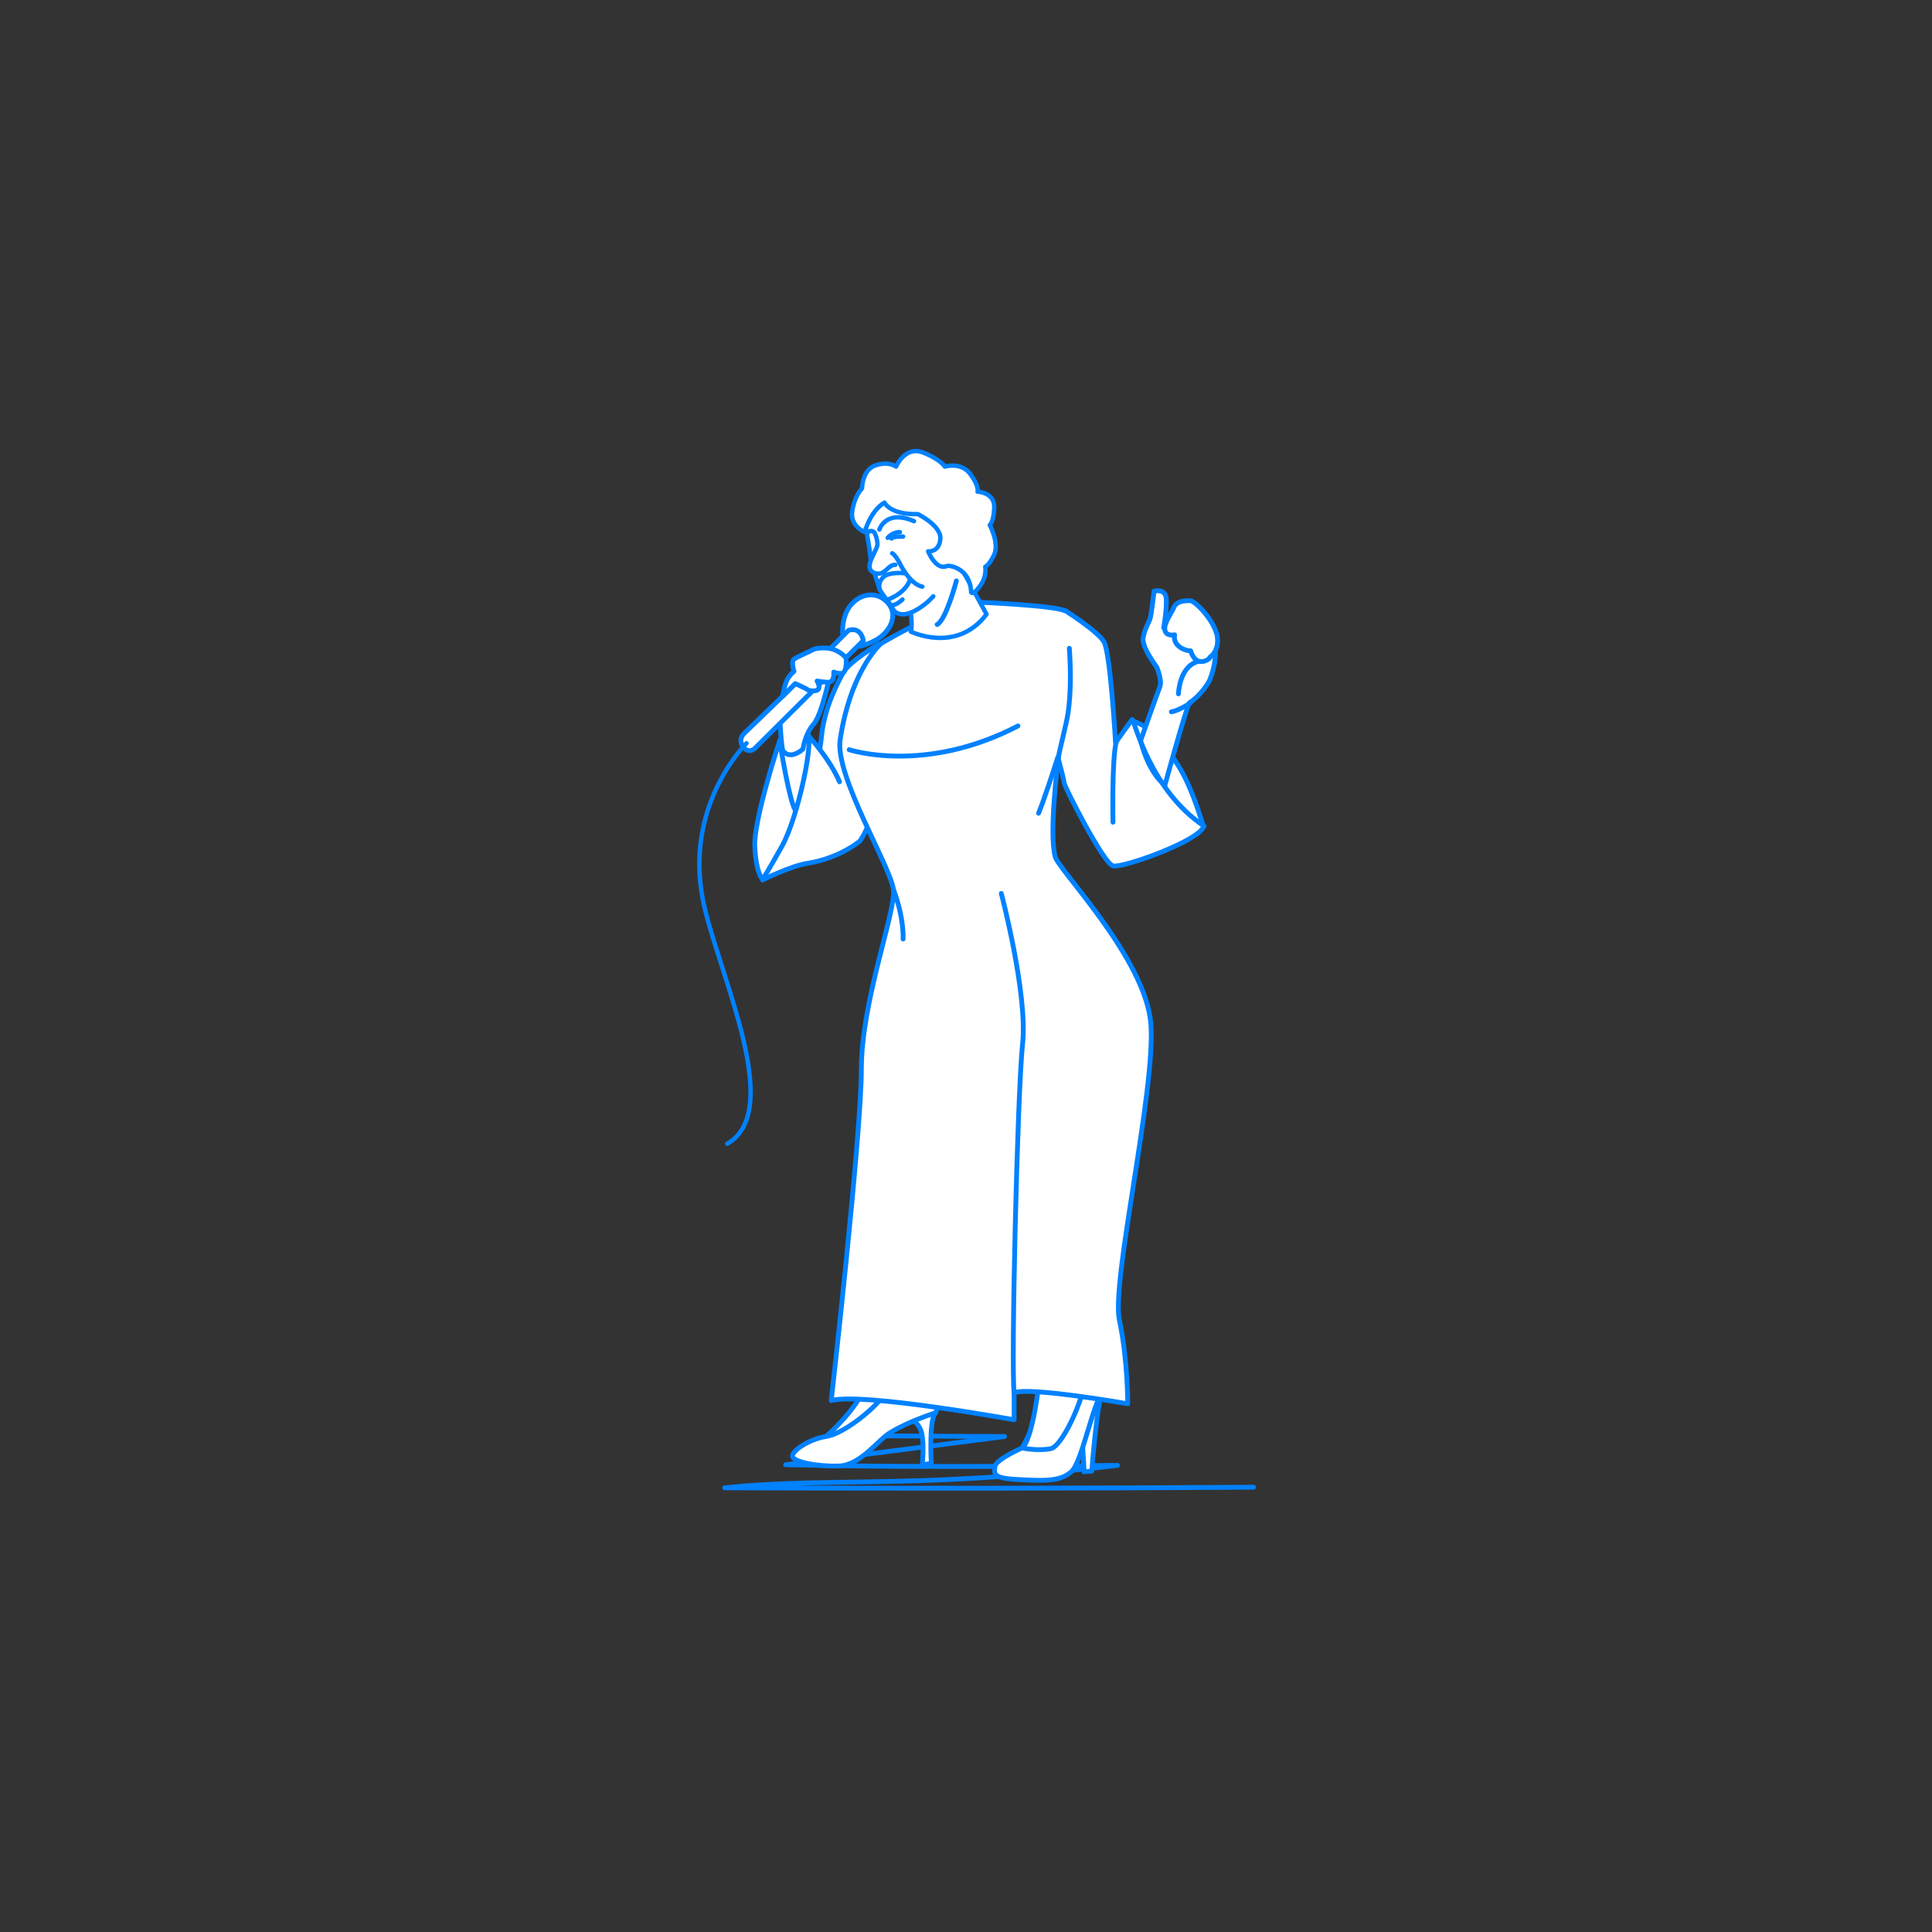 <?xml version="1.0" encoding="utf-8"?>
<!-- Generator: Adobe Illustrator 22.1.0, SVG Export Plug-In . SVG Version: 6.00 Build 0)  -->
<svg version="1.1" id="レイヤー_1" xmlns="http://www.w3.org/2000/svg" xmlns:xlink="http://www.w3.org/1999/xlink" x="0px"
	 y="0px" viewBox="0 0 301 301" style="enable-background:new 0 0 301 301;" xml:space="preserve">
<rect x="0" y="0" width="301" height="301" fill="#333333" stroke="none"/>
<style type="text/css">
	.st0{fill:none;stroke:#0081FF;stroke-width:0.75;stroke-linecap:round;stroke-linejoin:round;stroke-miterlimit:10;}
	.st1{fill:#FFFFFF;stroke:#0081FF;stroke-width:0.75;stroke-linecap:round;stroke-linejoin:round;stroke-miterlimit:10;}
	.st2{fill:#FFFFFF;stroke:#0081FF;stroke-width:0.686;stroke-linecap:round;stroke-linejoin:round;stroke-miterlimit:10;}
	.st3{fill:none;stroke:#0081FF;stroke-width:0.686;stroke-linecap:round;stroke-linejoin:round;stroke-miterlimit:10;}
</style>
<g id="guide">
</g>
<g>
	<path class="st0" d="M134.3,223.7c7.4,0,14.8,0.1,22.2,0.1c-11.4,1.5-22.7,2.9-34.1,4.4c17.2,0.4,34.5,0.3,51.7,0.1
		c-11.7,1.4-23.6,2.3-35.5,2.5c-8.6,0.2-17.2,0.1-25.7,1c27.5,0.1,54.9,0.1,82.4-0.1"/>
	<g>
		<g>
			<path class="st1" d="M168.5,222.8c0,0,0.4,5.8,0.4,6.5l1.2-0.1c0,0,0.8-11,1.8-12.9L168.5,222.8z"/>
			<path class="st1" d="M159.2,225.6c0,0-4.1,1.8-4.2,2.9s-0.4,1.8,3.5,2s6.6,0.4,8.4-1.2s3.6-12,5.2-12.6s1.6-0.6,1.6-0.6
				s-0.6-5.4-4.1-7.4s-6.4-1.5-6.4-1.5l1,7.4C164.2,214.5,159.8,225,159.2,225.6z"/>
			<path class="st1" d="M161.9,215.2c0,0-0.9,8.6-2.6,10.4c0,0,2.4,0.5,4.4,0.1s5.9-9.4,5.4-12S161.9,215.2,161.9,215.2z"/>
		</g>
		<path class="st1" d="M141.6,220.9c0,0,1.6,0.6,2,2.4s0.1,4.9,0.1,4.9l1.4-0.2c0,0-0.4-6.6,0.6-7.8
			C145.8,220.1,142.5,220.2,141.6,220.9z"/>
		<g>
			<path class="st1" d="M128.6,223.9c0,0,4.8-4.2,6-7.6s1.6-8.2,1.6-8.2l4.9,0.9l-1,8.8l-7.8,6.5L128.6,223.9z"/>
			<path class="st1" d="M137.8,217.2c-1.5,2.3-6.4,6.2-9.1,6.6s-5.6,2.4-5.2,3.2s3.8,1.5,7.2,1.4s6.2-4.2,8-5.2
				c2.9-1.8,7.1-3.1,7.1-3.1s1.2-3.4,0.2-5.8s0-11.2,0-11.2l-5.8,1C140.2,204.1,140.2,213.5,137.8,217.2z"/>
		</g>
		<path class="st1" d="M137,100.3c0,0-4.7,2.7-5.7,4.6c-0.4,0.8-2.8,4.9-3.3,9.7c-0.6,6.1-2.9,13.4-2.9,13.4s2,4.2,5,2.6
			s6.6-5.9,7-6.8S137,100.3,137,100.3z"/>
		<path class="st1" d="M130.8,121.8c-2-4.6-6.4-8.8-6.4-8.8l-5.6,24.1c0,0,4.4-2.2,7-2.6c5.1-0.8,8.2-3.5,8.2-3.5s3.1-4.4,1-7.4"/>
		<path class="st1" d="M121.5,115.3c0,0-4.2,12.7-3.9,16.7c0.2,4.1,1.2,5,1.2,5s0.6-0.8,3.1-5.3c2.5-4.6,5.1-17,3.8-17.6
			C124.4,113.6,121.5,115.3,121.5,115.3z"/>
		<path class="st1" d="M129.4,104.7c0,0-1.3,6.7-2.7,8.2c-1.3,1.5-1.6,3.8-1.6,3.8s-1.9,1.8-3.1,0.3c-0.3-0.4-0.6-6.5-0.6-6.5
			L129.4,104.7z"/>
		<path class="st1" d="M131.3,99c0,0-0.4-3.3,1.7-5.2c1.5-1.4,3.6-1.5,5-0.2c1.6,1.4,1.4,3.5-0.3,5.2c-1.4,1.4-3.8,1.9-3.8,1.9
			L131.3,99z"/>
		<path class="st1" d="M165.9,95.1c0,0,5.1,3.2,6.1,4.9s1.8,15.7,1.8,15.7l2.5-3.5c0,0,5,2,5.6,4.2c0.7,2.2,2.6,2.5,5.6,12.4
			c-0.7,2.2-12.6,6.5-14.1,6.1s-7.6-12.4-7.6-12.9s-2.5-9.8-2.5-9.8S163.9,96.9,165.9,95.1z"/>
		<path class="st1" d="M166.6,101c0.2,2.9,0.3,6.6-0.2,10.1c-0.3,1.9-1.4,6-1.5,6.9s-1.5,11.8-0.5,15.5c0.6,2.1,14.1,15.9,14.9,26
			s-6.2,40.2-4.9,46.2c1.3,6,1.3,13,1.3,13S160.2,216,158,217v4.2c0,0-23.7-4.3-28.5-3c0,0,4.7-41.3,4.7-51.7s5.3-24.3,5-27.8
			c-0.3-3.5-9.2-17.8-8.3-23.5c1.5-10,5.7-14.3,6.2-14.8s11.8-6.7,14.8-6.6c0,0,12.6,0.5,14.1,1.4"/>
		<path class="st2" d="M141.6,93.9c0,0,0.7,2.9,0.3,4.5c0,0,7.1,3.5,11.8-2.7l-4.8-8.8L141.6,93.9z"/>
		<path class="st2" d="M148.2,87.7c1.2-5.5-0.9-10-4.9-11c-5.1-1.3-7.9,2.3-8.5,5c0,0,0.8,4.3,0.8,5c0,0.8,1.3,4.7,1.5,5.2
			s1.8,2.5,1.8,2.5s0.3,1.4,1.9,1.3c0.9,0,2.9-0.9,4.6-2.8"/>
		<path class="st2" d="M139.5,88c-1.2-0.1-1.7,2-3.4,1.2s0.6-3.4,0.6-4.4s-0.5-1.9-0.5-1.9s-0.5-0.4-0.9,0"/>
		<path class="st3" d="M141.8,90.2c0,0-0.4,2.1-3.7,3.3"/>
		<path class="st3" d="M137,91.8c0,0-0.3-1.3,0.9-2.1c1-0.6,2.9-0.4,2.9-0.4"/>
		<path class="st2" d="M140.6,93.4c0,0-1,1-1.8,0.9"/>
		<path class="st2" d="M151.3,92.3c0,0,0.3,0.5,1.3-0.9c1.2-1.5,0.9-3.1,0.9-3.1s0.6-0.2,1.4-1.9c0.8-1.8-0.7-4.6-0.7-4.6
			s0.6-0.4,0.7-2.7c0.1-2.4-2.6-2.5-2.6-2.5s0.3-0.8-1.1-2.7c-1.4-2-4-1.2-4-1.2s-0.6-1.1-3.4-2.2s-4.2,2.2-4.2,2.2
			s-1.1-0.9-3.2-0.2s-2.1,3.6-2.1,3.6s-1.1,1-1.5,3.4c-0.5,2.4,1.9,3.4,1.9,3.4s0.9-3.3,3.1-4.6c0,0,0.8,1.9,5.2,1.8
			c0,0,3.7,1.8,3.5,3.9c-0.2,2.1-1.9,1.9-1.9,1.9s1.2,3,2.9,2.3C147.7,88,151.2,88.4,151.3,92.3z"/>
		<path class="st2" d="M137,82.5c0,0,1-3.2,5.4-1.3"/>
		<path class="st3" d="M138.3,83.8c0,0,0.7-0.9,1.9-0.9"/>
		<path class="st3" d="M140.7,83.6c0,0-1.5-0.1-1.8,0.3"/>
		<path class="st0" d="M156,139.2c0,0,4.2,15.9,3.3,23.6c-0.8,7.7-1.8,50.3-1.3,54.2"/>
		<path class="st0" d="M161.8,126.7c0,0,0.7-1.5,3-8.7"/>
		<g>
			<path class="st1" d="M186.1,101.8c-0.4-0.5-4.8-4-4.8-4s0.5-2.8,0.4-4.5s-1.9-1.2-1.9-1.2s-0.4,3.5-0.6,4.2s-0.8,1.5-1.1,3
				s2.1,4.6,2.1,4.6s0.9,2.1,0.5,3.1s-3,8.4-3,8.4c1.4,5.4,3.8,6.9,3.8,6.9s3-11,3.8-12.8c1.9-1.2,3.1-3.4,3.1-3.4
				c1.2-2.8,1.1-5.5,0.8-7.5S186.1,101.8,186.1,101.8z"/>
			<path class="st1" d="M185.4,93.6c0,0-2-0.2-2.5,1c-0.2,0.6-1.7,2.6-1.4,3.6c0.2,1,1.5,0.7,1.5,0.7s-0.3,1.1,0.8,1.9
				c0.8,0.6,1.7,0.6,1.7,0.6s0.3,1.1,1,1.5c0.8,0.5,2-0.2,2-0.5c0,0,1.6-1,1.1-3.5C188.9,96.2,185.9,93.4,185.4,93.6z"/>
			<path class="st1" d="M183.6,108.1c0,0,0.1-4.1,2.9-5"/>
		</g>
		<path class="st1" d="M173.4,128.1c0,0-0.2-9.6,0.5-12.5"/>
		<path class="st0" d="M176.4,112.1c0.4,0.4,2.9,11.1,11.2,16.6"/>
		<path class="st1" d="M121.9,108.5l-6,5.8c0,0-1,0.9-0.1,2.1c0.9,1.1,1.8,0.2,1.8,0.2l16.9-16.8c0,0-0.3-2.2-2.3-1.6L121.9,108.5z"
			/>
		<path class="st1" d="M121.9,108.5c0,0,0.4-2.2,0.9-2.9c0.5-0.7,0.9-1,0.9-1s-0.5-1.5,0-1.9c0.5-0.4,2.7-1.3,3-1.5
			c0.3-0.2,1.8-0.4,2.9-0.1c1.1,0.3,2.2,1.2,2.2,1.5c0.1,0.2,0.1,2.2-0.6,2.3c-0.7,0.1-1.3-0.2-1.3-0.2s0.2,1.7-1,1.6
			c-1.2-0.1-1.6-0.2-1.6-0.2s0.8,1.3-0.2,1.5c-1,0.2-1.5-0.3-1.5-0.3l-1.7-0.8L121.9,108.5z"/>
		<path class="st1" d="M121.7,116.8c0,0,1.3,8,2.2,9.4"/>
		<path class="st1" d="M182.5,110.9c0,0,1-0.1,3-1.4"/>
		<path class="st1" d="M132.3,116.8c0,0,11.7,3.9,26.3-3.7"/>
		<path class="st0" d="M140.7,146.3c0,0,0.2-3.2-1.5-7.7"/>
		<path class="st3" d="M116.3,115.8c0,0-9.2,9-7,23.2c1.6,10.7,13.5,33.7,4,39.2"/>
		<path class="st3" d="M139,86.2c0,0,0.4,0.1,1.2,1.6c0,0,1.5,3.2,3.5,3.6"/>
		<path class="st1" d="M149,90.5c0,0-1.6,6.1-3,6.8"/>
	</g>
</g>
</svg>
